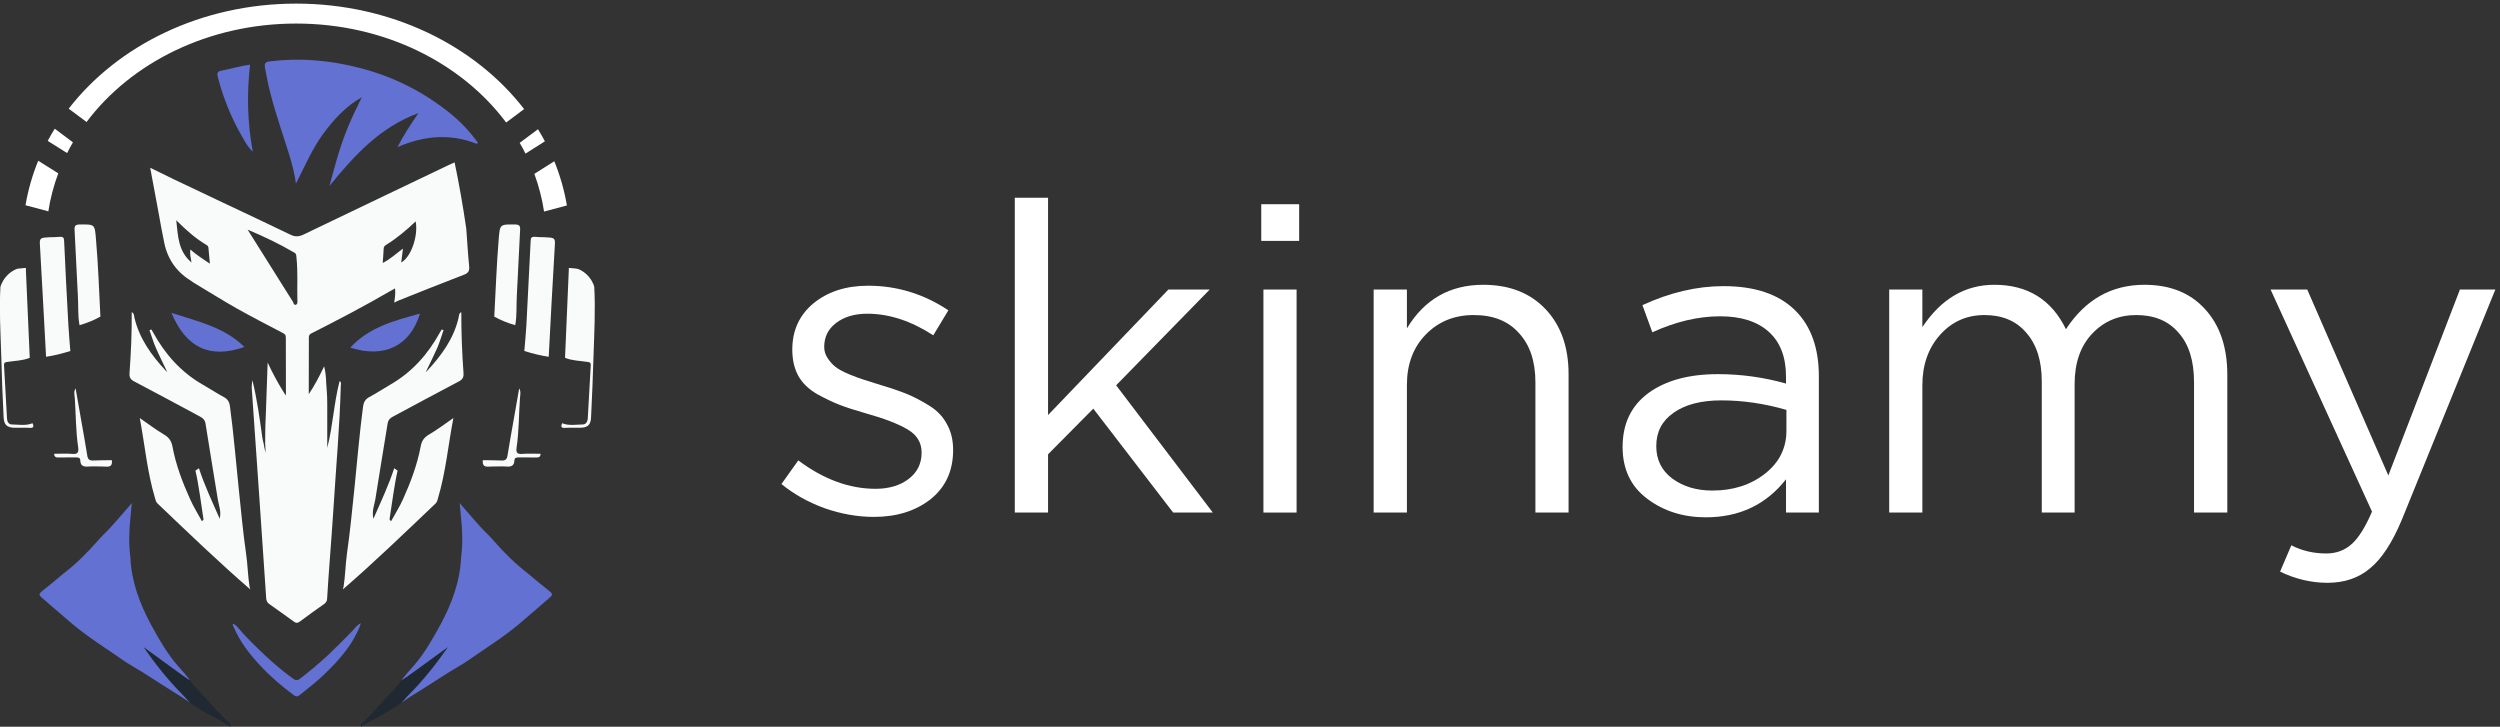 <svg width="242.02" height="70.356" viewBox="0 0 242.02 70.356" fill="none" xmlns="http://www.w3.org/2000/svg" xmlns:xlink="http://www.w3.org/1999/xlink">
	<rect x="0" y="0" width="242.02" height="70.356" fill="#333333" stroke="none"/>
	<desc>
			Created with Pixso.
	</desc>
	<defs/>
	<path id="Vector" d="M16.64 17.27C18.29 18.05 19.93 18.83 21.57 19.61C23.76 20.65 25.96 21.67 28.14 22.73C28.6 22.95 28.97 22.91 29.42 22.69C34.09 20.44 38.77 18.21 43.45 15.97C43.63 15.89 43.81 15.81 44.01 15.72C44.46 17.88 44.83 20.01 45.14 22.15C45.23 23.36 45.3 24.58 45.42 25.79C45.46 26.22 45.34 26.43 44.93 26.59C42.81 27.4 40.7 28.25 38.59 29.09C38.44 29.15 38.3 29.23 38.16 29.3C38.24 28.83 38.3 28.35 38.24 27.92L38.12 27.99L37.81 28.16C35.3 29.62 32.74 30.96 30.15 32.27C29.85 32.42 29.9 32.64 29.9 32.86C29.89 34.64 29.89 36.42 29.89 38.16C30.42 37.38 30.89 36.49 31.38 35.46C31.54 36.1 31.56 36.59 31.58 37.09C31.61 37.76 31.68 38.04 31.68 39.12L31.68 43.36C32.23 41.23 32.32 39.02 32.88 36.88C33.08 37.04 32.99 37.22 32.99 37.37C32.89 41.24 32.54 45.09 32.3 48.95C32.19 50.77 32.04 52.59 31.91 54.41C31.82 55.58 31.74 56.76 31.67 57.94C31.66 58.19 31.56 58.34 31.37 58.48C30.58 59.03 29.8 59.59 29.03 60.17C28.79 60.35 28.63 60.32 28.41 60.15C27.63 59.58 26.85 59.03 26.06 58.47C25.87 58.33 25.79 58.17 25.77 57.92C25.32 51.19 24.85 44.45 24.38 37.71C24.36 37.41 24.38 37.1 24.43 36.79C24.88 38.62 25.14 40.48 25.39 42.33C25.42 42.55 25.48 42.76 25.53 42.97C25.6 43.4 25.6 43.4 25.72 43.84C25.71 43.55 25.69 43.26 25.67 42.97C25.67 41.17 25.72 40.56 25.74 39.97C25.8 38.4 25.85 36.83 25.91 35.1C26.4 36.15 26.93 37.12 27.47 37.98C27.54 38.1 27.68 38.28 27.68 38.28L27.68 37.9C27.68 36.15 27.67 34.41 27.67 32.67C27.67 32.42 27.58 32.34 27.37 32.23C25.88 31.46 24.39 30.68 22.92 29.86C21.55 29.08 20.22 28.25 18.87 27.44C18.69 27.33 18.87 27.44 18.68 27.32L18.59 27.25C17.17 26.4 16.26 25.19 15.91 23.55C15.69 22.53 15.52 21.51 15.33 20.48C15.08 19.09 14.82 17.7 14.54 16.24C15.29 16.61 15.97 16.94 16.65 17.27L16.64 17.27ZM23.97 22.23C25.44 24.57 26.91 26.91 28.38 29.25C28.39 29.27 28.4 29.29 28.4 29.31C28.43 29.44 28.51 29.55 28.65 29.5C28.8 29.44 28.8 29.27 28.79 29.13C28.75 27.73 28.85 26.33 28.7 24.93C28.68 24.75 28.7 24.57 28.5 24.46C27.05 23.61 25.54 22.89 23.97 22.23L23.97 22.23ZM39.01 24.07C38.94 24.6 38.89 25 38.84 25.41C39.78 24.91 40.51 22.85 40.24 21.43C39.34 22.29 38.41 23.07 37.37 23.71C37.23 23.79 37.14 23.91 37.14 24.1C37.13 24.53 37.08 24.96 37.05 25.46C37.78 25.09 38.31 24.58 39.01 24.07L39.01 24.07ZM18.54 25.41C18.48 24.96 18.35 24.6 18.44 24.15C19.02 24.7 19.65 25.05 20.32 25.53C20.27 25.01 20.24 24.63 20.2 24.25C20.18 24.06 20.22 23.85 20 23.72C18.95 23.1 18.04 22.3 17.06 21.32C17.24 22.88 17.24 24.31 18.54 25.41L18.54 25.41Z" fill="#F9FAFA" fill-opacity="1" fill-rule="nonzero"/>
	<path id="Vector" d="M38.49 45.56C38.14 47.12 37.96 48.71 37.71 50.28C37.71 50.31 37.76 50.34 37.86 50.46C38.25 49.74 38.68 49.07 39 48.36C39.75 46.7 40.39 45 40.73 43.2C40.82 42.67 41.08 42.32 41.56 42.05C42.36 41.58 43.09 41.02 43.89 40.47C43.39 43.06 43.16 45.68 42.41 48.2C42.36 48.39 42.33 48.58 42.17 48.74C39.34 51.43 36.15 54.51 33.19 57.06L33.26 56.8C33.43 55.74 33.44 54.66 33.59 53.58C33.89 51.49 34.09 49.39 34.31 47.29C34.58 44.64 34.8 41.98 35.15 39.33C35.21 38.93 35.37 38.64 35.75 38.44C36.43 38.07 37.09 37.64 37.76 37.25C39.88 36.04 41.43 34.29 42.59 32.18C42.66 32.06 42.76 31.9 42.76 31.9L42.94 31.96C42.76 32.46 42.55 33.19 42.33 33.68C42 34.42 41.64 35.14 41.29 35.87L41.25 35.96L41.2 36.05L41.32 35.93C41.32 35.93 41.37 35.89 41.38 35.87C42.75 34.39 43.92 32.79 44.39 30.78C44.44 30.58 44.41 30.33 44.66 30.22C44.65 32.18 44.73 34.14 44.87 36.1C44.9 36.51 44.8 36.73 44.41 36.93C42.29 38.04 40.18 39.19 38.06 40.32C37.75 40.48 37.58 40.66 37.52 41.03C37.13 43.48 36.71 45.92 36.33 48.37C36.23 48.93 35.98 49.49 36.15 50.22C36.89 48.53 37.63 46.98 38.16 45.33C38.31 45.44 38.31 45.44 38.49 45.56L38.49 45.56Z" fill="#F9FAFA" fill-opacity="1" fill-rule="nonzero"/>
	<path id="Vector" d="M18.92 45.56C19.28 47.12 19.45 48.71 19.7 50.28C19.71 50.31 19.66 50.34 19.55 50.46C19.16 49.74 18.74 49.07 18.42 48.36C17.67 46.7 17.02 45 16.69 43.2C16.59 42.67 16.33 42.32 15.85 42.05C15.06 41.58 14.33 41.02 13.53 40.47C14.02 43.06 14.25 45.68 15 48.2C15.06 48.39 15.08 48.58 15.25 48.74C18.07 51.43 21.27 54.51 24.23 57.06L24.16 56.8C23.99 55.74 23.98 54.66 23.82 53.58C23.52 51.49 23.33 49.39 23.11 47.29C22.83 44.64 22.62 41.98 22.26 39.33C22.21 38.93 22.05 38.64 21.67 38.44C20.98 38.07 20.33 37.64 19.65 37.25C17.53 36.04 15.98 34.29 14.82 32.18C14.76 32.06 14.65 31.9 14.65 31.9L14.47 31.96C14.65 32.46 14.87 33.19 15.09 33.68C15.41 34.42 15.78 35.14 16.12 35.87L16.16 35.96L16.22 36.05L16.1 35.93C16.1 35.93 16.05 35.89 16.03 35.87C14.66 34.39 13.5 32.79 13.02 30.78C12.97 30.58 13 30.33 12.75 30.22C12.77 32.18 12.68 34.14 12.54 36.1C12.51 36.51 12.61 36.73 13 36.93C15.13 38.04 17.23 39.19 19.35 40.32C19.66 40.48 19.84 40.66 19.9 41.03C20.28 43.48 20.7 45.92 21.09 48.37C21.18 48.93 21.44 49.49 21.27 50.22C20.53 48.53 19.79 46.98 19.26 45.33C19.11 45.44 19.11 45.44 18.92 45.56L18.92 45.56Z" fill="#F9FAFA" fill-opacity="1" fill-rule="nonzero"/>
	<path id="Vector" d="M34.93 60.32C34.83 60.72 34.67 61.03 34.52 61.33C33.78 62.82 32.68 64.03 31.51 65.17C30.72 65.95 29.84 66.63 28.97 67.32C28.79 67.45 28.65 67.45 28.47 67.32C27.28 66.43 26.15 65.48 25.14 64.38C24.14 63.29 23.23 62.13 22.64 60.74C22.6 60.67 22.56 60.59 22.54 60.51C22.51 60.42 22.56 60.36 22.65 60.42C22.77 60.5 22.88 60.58 22.97 60.68C23.78 61.65 24.69 62.53 25.6 63.39C26.49 64.22 27.42 65.03 28.42 65.73C28.63 65.88 28.8 65.89 29.01 65.73C29.93 65.02 30.82 64.28 31.68 63.49C32.5 62.72 33.29 61.92 34.08 61.11C34.33 60.85 34.53 60.54 34.93 60.32L34.93 60.32Z" fill="#6271D2" fill-opacity="1" fill-rule="nonzero"/>
	<path id="Vector" d="M4.46 34.54C4.26 30.9 4.07 27.26 3.86 23.62C3.83 23.11 3.95 23.02 4.47 22.99C5.25 22.93 5.01 22.99 5.72 22.93C6.16 22.9 6.19 23.02 6.21 23.37C6.33 26.07 6.47 28.77 6.62 31.47C6.66 32.31 6.75 33.14 6.81 33.98C6.04 34.22 5.26 34.42 4.46 34.54Z" fill="#F9FAFA" fill-opacity="1" fill-rule="nonzero"/>
	<path id="Vector" d="M53.12 34.54C53.31 30.9 53.5 27.26 53.72 23.62C53.75 23.11 53.63 23.02 53.11 22.99C52.32 22.93 52.56 22.99 51.85 22.93C51.42 22.9 51.38 23.02 51.37 23.37C51.24 26.07 51.1 28.77 50.96 31.47C50.91 32.31 50.83 33.14 50.76 33.98C51.53 34.22 52.32 34.42 53.12 34.54Z" fill="#F9FAFA" fill-opacity="1" fill-rule="nonzero"/>
	<path id="Vector" d="M3.15 40.97C3.29 41.27 3.28 41.45 2.86 41.42C2.36 41.39 1.86 41.42 1.36 41.41C0.68 41.38 0.39 41.13 0.35 40.4C0.25 38.4 0.17 36.4 0.12 34.4C0.05 32.19 -0.08 29.99 0.04 27.78C0.04 27.74 0.1 27.58 0.14 27.5C0.3 27.18 0.2 27.38 0.3 27.18C0.62 26.66 1.03 26.29 1.58 26.05C1.76 26 1.77 26 1.81 26C2.3 25.94 2.51 25.94 2.51 25.94C2.51 25.98 2.51 26.2 2.51 26.24C2.63 29.04 2.76 31.84 2.88 34.64C2.2 34.92 1.47 34.92 0.76 35.03C0.55 35.06 0.37 35.06 0.39 35.36C0.49 37.08 0.58 38.81 0.68 40.53C0.69 40.81 0.84 41.08 1.13 41.09C1.81 41.1 2.49 41.24 3.15 40.97Z" fill="#F9FAFA" fill-opacity="1" fill-rule="nonzero"/>
	<path id="Vector" d="M54.42 40.97C54.29 41.27 54.29 41.45 54.71 41.42C55.21 41.39 55.72 41.42 56.22 41.41C56.9 41.38 57.19 41.13 57.22 40.4C57.32 38.4 57.4 36.4 57.46 34.4C57.53 32.19 57.65 29.99 57.53 27.78C57.53 27.74 57.48 27.58 57.44 27.5C57.28 27.18 57.38 27.38 57.28 27.18C56.96 26.66 56.55 26.29 56 26.05C55.81 26 55.81 26 55.77 26C55.27 25.94 55.07 25.94 55.07 25.94C55.07 25.98 55.07 26.2 55.06 26.24C54.94 29.04 54.82 31.84 54.7 34.64C55.38 34.92 56.11 34.92 56.82 35.03C57.03 35.06 57.21 35.06 57.19 35.36C57.09 37.08 57 38.81 56.9 40.53C56.88 40.81 56.73 41.08 56.44 41.09C55.77 41.1 55.08 41.24 54.42 40.97Z" fill="#F9FAFA" fill-opacity="1" fill-rule="nonzero"/>
	<path id="Vector" d="M9.72 30.65C9.08 31.01 8.4 31.28 7.7 31.48C7.52 30.55 7.6 29.61 7.54 28.67C7.42 26.54 7.34 24.41 7.22 22.27C7.19 21.86 7.3 21.74 7.73 21.73C9.19 21.72 9.17 21.7 9.29 23.14C9.51 25.64 9.59 28.15 9.72 30.65Z" fill="#F9FAFA" fill-opacity="1" fill-rule="nonzero"/>
	<path id="Vector" d="M47.85 30.65C48.49 31.01 49.17 31.28 49.88 31.48C50.05 30.55 49.98 29.61 50.03 28.67C50.15 26.54 50.23 24.41 50.35 22.27C50.38 21.86 50.28 21.74 49.85 21.73C48.39 21.72 48.4 21.7 48.28 23.14C48.07 25.64 47.99 28.15 47.85 30.65Z" fill="#F9FAFA" fill-opacity="1" fill-rule="nonzero"/>
	<path id="Vector" d="M16.6 30.29C19.16 31.12 21.72 31.67 23.66 33.59C20.27 34.78 17.99 33.62 16.6 30.29Z" fill="#6271D2" fill-opacity="1" fill-rule="nonzero"/>
	<path id="Vector" d="M40.66 30.36C39.69 33.51 37.2 34.71 33.91 33.65C35.72 31.68 38.16 31.04 40.66 30.36Z" fill="#6271D2" fill-opacity="1" fill-rule="nonzero"/>
	<path id="Vector" d="M17.66 67.3C17.66 67.3 17.57 67.16 17.51 67.11C16.08 65.84 15.03 64.27 13.89 62.64C14.86 63.3 15.75 63.93 16.66 64.53C16.81 64.63 17.13 64.97 17.15 64.4C17.94 65.19 18.53 66.13 19.3 66.94C20.27 67.95 21.17 69.03 22.19 69.99C22.25 70.05 22.36 70.09 22.32 70.35C20.74 69.39 19.08 68.68 17.7 67.49L17.66 67.3Z" fill="#202932" fill-opacity="1" fill-rule="nonzero"/>
	<path id="Vector" d="M39.61 67.3C39.61 67.3 39.69 67.16 39.75 67.11C41.18 65.84 42.24 64.27 43.37 62.64C42.4 63.3 41.51 63.93 40.61 64.53C40.45 64.63 40.13 64.97 40.11 64.4C39.32 65.19 38.73 66.13 37.96 66.94C36.99 67.95 36.09 69.03 35.08 69.99C35.01 70.05 34.9 70.09 34.95 70.35C36.52 69.39 38.18 68.68 39.56 67.49L39.61 67.3Z" fill="#202932" fill-opacity="1" fill-rule="nonzero"/>
	<path id="Vector" d="M5.24 43.93C5.82 43.93 6.41 43.89 6.98 43.94C7.5 43.99 7.64 43.82 7.57 43.32C7.33 41.73 7.35 40.12 7.24 38.52C7.21 38.22 7.12 37.89 7.32 37.6C7.5 38.67 7.69 39.74 7.88 40.8C8.07 41.9 8.28 43 8.45 44.11C8.51 44.49 8.68 44.6 9.04 44.58C9.64 44.55 10.23 44.56 10.83 44.55C10.92 45.38 10.31 45.14 9.88 45.16C9.46 45.17 9.04 45.13 8.62 45.16C8.15 45.2 7.79 45.16 7.77 44.56C7.77 44.3 7.56 44.28 7.34 44.28C6.78 44.29 6.22 44.27 5.66 44.29C5.39 44.3 5.25 44.21 5.24 43.93L5.24 43.93Z" fill="#F9FAFA" fill-opacity="1" fill-rule="nonzero"/>
	<path id="Vector" d="M52.34 43.93C51.75 43.93 51.17 43.89 50.59 43.94C50.08 43.99 49.93 43.82 50.01 43.32C50.25 41.73 50.22 40.12 50.34 38.52C50.36 38.22 50.45 37.89 50.26 37.6C50.07 38.67 49.88 39.74 49.7 40.8C49.51 41.9 49.3 43 49.13 44.11C49.07 44.49 48.9 44.6 48.53 44.58C47.94 44.55 47.34 44.56 46.74 44.55C46.66 45.38 47.26 45.14 47.7 45.16C48.12 45.17 48.54 45.13 48.96 45.16C49.42 45.2 49.78 45.16 49.8 44.56C49.81 44.3 50.01 44.28 50.23 44.28C50.79 44.29 51.35 44.27 51.91 44.29C52.19 44.3 52.32 44.21 52.34 43.93L52.34 43.93Z" fill="#F9FAFA" fill-opacity="1" fill-rule="nonzero"/>
	<path id="Vector" d="M46.17 13.93C43.61 12.91 41.08 13.12 38.48 14.24C39.11 13.02 39.79 11.99 40.51 10.95C36.82 12.29 34.3 15.04 31.89 18.01C32.15 17.05 32.4 16.09 32.69 15.13C32.99 14.14 33.33 13.15 33.73 12.19C34.12 11.25 34.58 10.35 35.02 9.42C33.45 10.3 32.29 11.59 31.25 13.01C30.21 14.44 29.52 16.08 28.65 17.77C28.38 15.85 27.72 14.17 27.19 12.45C26.68 10.83 26.15 9.21 25.84 7.53C25.78 7.21 25.71 6.89 25.65 6.56C25.55 6.03 25.8 5.98 26.21 5.93C29.13 5.58 31.98 5.84 34.83 6.58C37.99 7.39 40.83 8.8 43.38 10.81C44.49 11.68 45.44 12.67 46.26 13.81C46.23 13.85 46.2 13.89 46.17 13.93L46.17 13.93Z" fill="#6271D2" fill-opacity="1" fill-rule="nonzero"/>
	<path id="Vector" d="M24.47 14.69C23.98 14.22 23.75 13.77 23.51 13.35C22.43 11.51 21.63 9.55 21.09 7.48C21 7.1 21.02 6.91 21.47 6.83C22.39 6.65 23.29 6.38 24.21 6.26C23.89 9.04 23.94 11.79 24.47 14.69Z" fill="#6271D2" fill-opacity="1" fill-rule="nonzero"/>
	<path id="Vector" d="M54.88 19.89C54.63 18.42 54.22 16.98 53.66 15.61L51.73 16.83C52.16 18.01 52.48 19.23 52.67 20.48L54.88 19.89Z" fill="#FFFFFF" fill-opacity="1" fill-rule="nonzero"/>
	<path id="Vector" d="M50.87 14.87L52.75 13.68C52.54 13.29 52.32 12.89 52.08 12.51L50.31 13.83C50.51 14.17 50.7 14.52 50.87 14.87Z" fill="#FFFFFF" fill-opacity="1" fill-rule="nonzero"/>
	<path id="Vector" d="M49 11.86C44.69 6.09 37.2 2.28 28.67 2.28C20.17 2.28 12.69 6.07 8.38 11.81L6.65 10.52C11.4 4.39 19.49 0.35 28.67 0.35C37.88 0.35 45.99 4.41 50.74 10.56L49 11.86Z" fill="#FFFFFF" fill-opacity="1" fill-rule="nonzero"/>
	<path id="Vector" d="M5.3 12.46C5.06 12.84 4.83 13.24 4.62 13.64L6.5 14.82C6.67 14.47 6.86 14.12 7.06 13.78L5.3 12.46Z" fill="#FFFFFF" fill-opacity="1" fill-rule="nonzero"/>
	<path id="Vector" d="M5.64 16.78L3.7 15.56C3.14 16.94 2.72 18.38 2.47 19.87L4.68 20.46C4.87 19.2 5.2 17.97 5.64 16.78Z" fill="#FFFFFF" fill-opacity="1" fill-rule="nonzero"/>
	<path id="Vector" d="M10 51.77C10.97 50.84 11.8 49.79 12.76 48.7C12.71 49.23 12.67 49.65 12.63 50.08C12.5 51.36 12.45 52.65 12.62 53.93C12.72 56.29 13.52 58.43 14.62 60.47C15.37 61.84 16.19 63.3 17.23 64.47C18.26 65.61 18.38 65.85 18.38 65.85C18.08 65.73 14.86 63.31 13.89 62.64C15.03 64.27 16.24 65.8 17.6 67.18C17.65 67.23 17.9 67.48 18.38 68.02C18.38 68.02 17.36 67.31 17.11 67.18C16.94 67.07 17 67.11 16.86 67.02C16.83 67 16.79 66.98 16.76 66.96C16.35 66.69 15.97 66.46 15.54 66.19C15.46 66.14 15.38 66.09 15.31 66.04C14.28 65.37 13.31 64.76 12.28 64.16C12.12 64.05 12.12 64.06 11.92 63.92C10.27 62.76 8.54 61.7 7 60.4C6 59.56 5.03 58.7 4.04 57.85C3.75 57.61 3.75 57.47 4.07 57.23C4.78 56.68 5.46 56.09 6.15 55.52C7.35 54.6 8.42 53.54 9.42 52.4C9.65 52.13 9.71 52.07 10 51.77L10 51.77Z" fill="#6271D2" fill-opacity="1" fill-rule="nonzero"/>
	<path id="Vector" d="M47.26 51.77C46.29 50.84 45.46 49.79 44.5 48.7C44.55 49.23 44.59 49.65 44.63 50.08C44.76 51.36 44.81 52.65 44.64 53.93C44.54 56.29 43.74 58.43 42.64 60.47C41.89 61.84 41.07 63.3 40.03 64.47C39 65.61 38.88 65.85 38.88 65.85C39.18 65.73 42.4 63.31 43.37 62.64C42.23 64.27 41.02 65.8 39.66 67.18C39.61 67.23 39.36 67.48 38.88 68.02C38.88 68.02 39.9 67.31 40.15 67.18C40.32 67.07 40.26 67.11 40.4 67.02C40.43 67 40.47 66.98 40.5 66.96C40.91 66.69 41.29 66.46 41.72 66.19C41.8 66.14 41.88 66.09 41.95 66.04C42.98 65.37 43.95 64.76 44.98 64.16C45.14 64.05 45.14 64.06 45.34 63.92C46.99 62.76 48.72 61.7 50.26 60.4C51.26 59.56 52.23 58.7 53.22 57.85C53.51 57.61 53.51 57.47 53.19 57.23C52.48 56.68 51.8 56.09 51.11 55.52C49.91 54.6 48.84 53.54 47.84 52.4C47.61 52.13 47.55 52.07 47.26 51.77L47.26 51.77Z" fill="#6271D2" fill-opacity="1" fill-rule="nonzero"/>
	<path id="Vector" d="M84.59 50.04C83.03 50.04 81.44 49.76 79.83 49.2C78.24 48.62 76.85 47.84 75.65 46.86L77.28 44.57C79.73 46.4 82.22 47.32 84.76 47.32C86.06 47.32 87.14 47 87.97 46.36C88.81 45.72 89.22 44.87 89.22 43.81C89.22 42.84 88.76 42.09 87.84 41.56C86.95 41.03 85.62 40.52 83.84 40.02C82.75 39.71 81.89 39.43 81.25 39.18C80.61 38.93 79.88 38.58 79.08 38.14C78.27 37.66 77.67 37.08 77.28 36.38C76.89 35.66 76.7 34.81 76.7 33.84C76.7 32 77.38 30.51 78.74 29.37C80.14 28.23 81.9 27.66 84.05 27.66C86.83 27.66 89.42 28.45 91.81 30.04L90.35 32.46C88.21 31.07 86.08 30.37 83.96 30.37C82.71 30.37 81.69 30.68 80.91 31.29C80.16 31.87 79.79 32.64 79.79 33.59C79.79 33.98 79.9 34.34 80.12 34.67C80.34 35.01 80.59 35.28 80.87 35.51C81.15 35.73 81.58 35.97 82.17 36.22C82.78 36.47 83.27 36.65 83.63 36.76C83.99 36.87 84.56 37.05 85.34 37.3C86.37 37.61 87.22 37.9 87.89 38.18C88.55 38.46 89.26 38.83 90.02 39.31C90.77 39.78 91.32 40.38 91.69 41.1C92.08 41.8 92.27 42.62 92.27 43.56C92.27 45.57 91.55 47.15 90.1 48.32C88.65 49.46 86.82 50.04 84.59 50.04Z" fill="#FFFFFF" fill-opacity="1" fill-rule="nonzero"/>
	<path id="Vector" d="M98.24 49.62L98.24 19.14L101.46 19.14L101.46 40.18L113.11 28.03L117.11 28.03L108.05 37.3L117.41 49.62L113.57 49.62L105.84 39.56L101.46 43.98L101.46 49.62L98.24 49.62Z" fill="#FFFFFF" fill-opacity="1" fill-rule="nonzero"/>
	<path id="Vector" d="M122.1 23.32L122.1 19.77L125.77 19.77L125.77 23.32L122.1 23.32ZM122.31 49.62L122.31 28.03L125.52 28.03L125.52 49.62L122.31 49.62Z" fill="#FFFFFF" fill-opacity="1" fill-rule="nonzero"/>
	<path id="Vector" d="M132.98 49.62L132.98 28.03L136.2 28.03L136.2 31.79C137.89 28.98 140.36 27.57 143.59 27.57C146.14 27.57 148.16 28.37 149.64 29.95C151.11 31.51 151.85 33.6 151.85 36.22L151.85 49.62L148.64 49.62L148.64 37.01C148.64 34.98 148.11 33.39 147.05 32.25C146.02 31.08 144.56 30.5 142.67 30.5C140.8 30.5 139.26 31.12 138.03 32.38C136.81 33.63 136.2 35.26 136.2 37.26L136.2 49.62L132.98 49.62Z" fill="#FFFFFF" fill-opacity="1" fill-rule="nonzero"/>
	<path id="Vector" d="M165.14 50.08C162.94 50.08 161.05 49.48 159.46 48.28C157.87 47.09 157.08 45.41 157.08 43.27C157.08 41.02 157.91 39.28 159.58 38.05C161.25 36.83 163.49 36.22 166.31 36.22C168.53 36.22 170.73 36.52 172.9 37.13L172.9 36.47C172.9 34.57 172.35 33.13 171.23 32.12C170.12 31.12 168.55 30.62 166.52 30.62C164.4 30.62 162.21 31.14 159.96 32.17L159 29.54C161.67 28.31 164.29 27.7 166.85 27.7C169.91 27.7 172.23 28.49 173.82 30.08C175.32 31.58 176.08 33.7 176.08 36.42L176.08 49.62L172.9 49.62L172.9 46.4C170.98 48.85 168.39 50.08 165.14 50.08ZM165.76 47.49C167.77 47.49 169.47 46.95 170.86 45.86C172.25 44.77 172.94 43.38 172.94 41.69L172.94 39.68C170.83 39.07 168.73 38.76 166.64 38.76C164.66 38.76 163.12 39.17 162 39.97C160.89 40.75 160.34 41.82 160.34 43.19C160.34 44.5 160.85 45.54 161.88 46.32C162.94 47.1 164.23 47.49 165.76 47.49Z" fill="#FFFFFF" fill-opacity="1" fill-rule="nonzero"/>
	<path id="Vector" d="M182.89 49.62L182.89 28.03L186.1 28.03L186.1 31.67C187.91 28.94 190.23 27.57 193.07 27.57C196.3 27.57 198.61 29.01 200 31.87C201.87 29.01 204.4 27.57 207.6 27.57C210.08 27.57 212.03 28.35 213.45 29.91C214.89 31.47 215.62 33.59 215.62 36.26L215.62 49.62L212.4 49.62L212.4 37.01C212.4 34.92 211.9 33.32 210.9 32.21C209.93 31.07 208.56 30.5 206.81 30.5C205.11 30.5 203.69 31.09 202.55 32.29C201.41 33.49 200.84 35.12 200.84 37.18L200.84 49.62L197.66 49.62L197.66 36.93C197.66 34.92 197.16 33.35 196.16 32.21C195.19 31.07 193.84 30.5 192.11 30.5C190.39 30.5 188.95 31.14 187.81 32.42C186.67 33.7 186.1 35.33 186.1 37.3L186.1 49.62L182.89 49.62Z" fill="#FFFFFF" fill-opacity="1" fill-rule="nonzero"/>
	<path id="Vector" d="M225.32 56.42C223.77 56.42 222.23 56.06 220.73 55.34L221.82 52.79C222.85 53.32 223.97 53.58 225.2 53.58C226.17 53.58 226.99 53.28 227.66 52.67C228.33 52.08 228.98 51.04 229.63 49.53L219.81 28.03L223.36 28.03L231.21 46.03L238.14 28.03L241.57 28.03L232.51 50.33C231.59 52.53 230.57 54.09 229.46 55C228.35 55.95 226.97 56.42 225.32 56.42Z" fill="#FFFFFF" fill-opacity="1" fill-rule="nonzero"/>
</svg>
